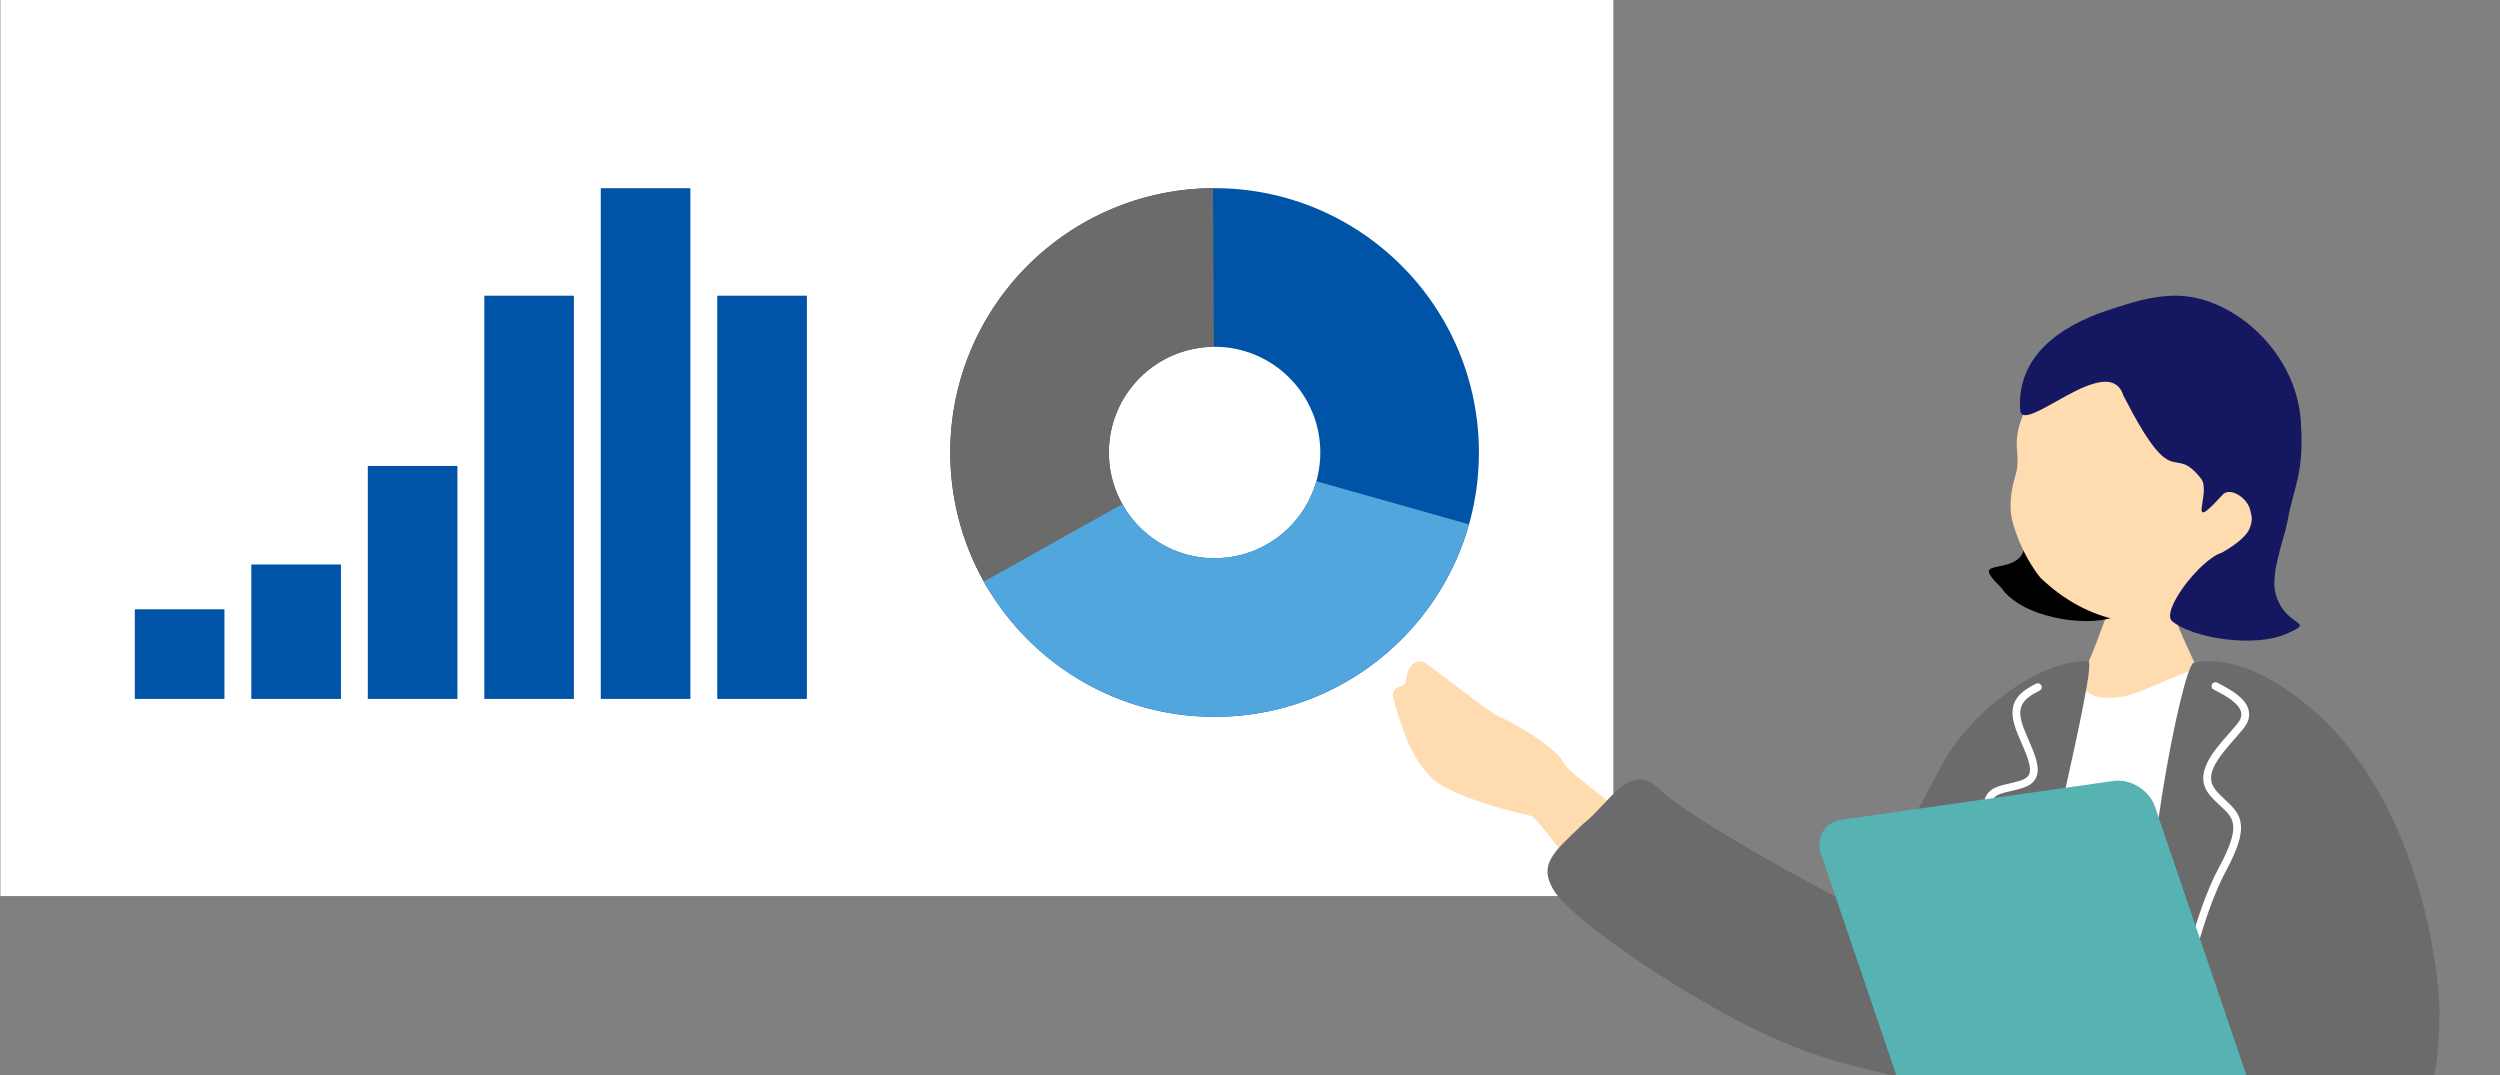 <svg width="279" height="120" viewBox="0 0 279 120" fill="none" xmlns="http://www.w3.org/2000/svg">
<rect x="0" y="0" width="279" height="120" fill="#808080" stroke="none"/>
<g clip-path="url(#clip0_544_1416)">
<rect x="0.047" width="180" height="100" fill="white"/>
<path d="M165.047 50.5C165.047 66.792 151.839 80 135.547 80C119.254 80 106.047 66.792 106.047 50.5C106.047 34.208 119.254 21 135.547 21C151.839 21 165.047 34.208 165.047 50.5ZM123.747 50.5C123.747 57.017 129.03 62.3 135.547 62.3C142.064 62.3 147.347 57.017 147.347 50.5C147.347 43.983 142.064 38.7 135.547 38.7C129.03 38.7 123.747 43.983 123.747 50.5Z" fill="#0054A7"/>
<path d="M110.425 65.963C107.681 61.506 106.173 56.4 106.054 51.167C105.936 45.935 107.212 40.765 109.751 36.189C112.29 31.612 116.001 27.793 120.503 25.124C125.005 22.455 130.136 21.032 135.369 21L135.476 38.7C133.382 38.713 131.33 39.282 129.529 40.35C127.728 41.417 126.244 42.945 125.228 44.776C124.213 46.606 123.703 48.674 123.75 50.767C123.797 52.86 124.401 54.903 125.498 56.685L110.425 65.963Z" fill="#6B6B6B"/>
<path d="M163.936 58.517C162.351 64.132 159.136 69.151 154.698 72.939C150.26 76.726 144.798 79.113 139.004 79.797C133.209 80.481 127.342 79.431 122.145 76.78C116.947 74.129 112.652 69.997 109.803 64.905L125.249 56.262C126.389 58.299 128.107 59.952 130.186 61.012C132.265 62.072 134.612 62.492 136.93 62.219C139.247 61.945 141.432 60.991 143.207 59.475C144.982 57.96 146.268 55.953 146.903 53.707L163.936 58.517Z" fill="#51A7DD"/>
<path d="M156.887 76.107C156.843 76.751 155.042 76.438 155.512 78.031C156.739 82.235 157.601 84.542 159.69 86.726C161.779 88.911 169.212 90.704 170.909 91.061C171.693 91.227 179.039 101.863 181.25 102.995C183.975 104.657 194.48 102.002 187.735 96.266C182.007 90.991 175.079 86.448 174.417 84.994C173.756 83.532 168.986 80.651 167.254 79.954C166.27 79.563 161.056 75.359 159.15 74.053C158.106 73.331 157.026 74.271 156.887 76.107Z" fill="#FFDBB0"/>
<path d="M241.579 64.4C241.248 64.409 236.914 64.862 236.496 64.836C236.348 65.584 234.485 70.241 234.155 71.19C232.492 75.881 228.967 81.896 228.566 82.366C233.493 86.622 247.132 88.18 250.257 84.115C249.378 83.68 242.92 70.084 242.502 68.3C242.188 66.986 241.597 64.905 241.588 64.409L241.579 64.4Z" fill="#FFDBB0"/>
<path d="M259.525 113.405C257.367 101.236 261.736 92.628 261.301 92.454C261.266 84.194 253.641 76.221 245.851 74.689C244.214 74.367 239.331 77.448 236.494 77.805C230.418 78.562 233.23 73.566 229.148 75.254C224.621 77.587 220.078 103.404 217.031 120.307H259.377C259.377 117.13 259.447 113.936 259.534 113.396L259.525 113.405Z" fill="white"/>
<path d="M272.243 112.865C272.243 109.462 270.72 93.42 261.336 82.479C256.949 77.369 250.134 72.826 244.824 73.957C243.562 74.227 238.322 100.174 239.663 113.518C239.889 115.755 240.055 118.027 240.168 120.316H271.625C272.008 118.183 272.243 115.729 272.243 112.865Z" fill="#6B6B6B"/>
<path d="M223.36 65.619C225.64 68.9 232.569 69.988 235.815 68.909C242.744 66.594 231.167 60.144 230.523 57.141C230.053 54.947 228.269 55.548 225.954 58.464C225.24 59.369 227.259 62.102 223.899 63.016C222.002 63.53 220.931 63.173 223.36 65.619Z" fill="black"/>
<path d="M248.161 64.418C244.671 68.439 240.162 69.91 236.732 69.275C233.303 68.639 230.3 66.951 227.715 64.479C225.739 62.033 224.547 58.638 224.416 57.246C224.294 55.966 224.477 54.512 224.895 53.172C225.87 50.038 223.641 49.673 227.114 43.615C228.168 41.778 234.113 33.535 243.452 34.745C251.66 35.807 255.473 56.001 248.161 64.418Z" fill="#FFDBB0"/>
<path d="M236.99 44.198C235.371 38.879 225.622 48.837 225.44 45.712C225.048 38.949 231.211 35.833 236.076 34.353C237.208 34.014 240.089 32.926 243.1 33.004C249.333 33.178 256.253 39.315 256.766 46.957C257.175 53.041 255.983 54.19 255.286 58.142C254.929 60.17 253.345 63.939 253.955 66.245C254.99 70.162 258.794 69.196 255.051 70.78C251.509 72.277 244.763 71.242 242.43 69.344C241.072 68.247 245.546 62.398 248.001 61.658C251.752 59.491 251.457 58.185 251.108 56.862C250.76 55.539 248.871 54.294 248.027 55.226C243.814 59.874 246.852 54.973 245.642 53.424C242.352 49.229 242.77 55.461 236.999 44.198H236.99Z" fill="#151861"/>
<path d="M226.078 109.418C226.678 103.195 234.225 73.818 233.041 73.774C227.958 73.574 220.254 78.997 216.868 85.09C215.162 88.162 208.739 101.149 206.084 100.583C204.387 100.052 188.258 91.148 185.229 88.11C181.912 84.794 179.623 89.651 176.69 91.94C173.269 95.187 171.746 96.449 173.321 99.234C175.071 102.333 186.761 110.428 195.804 114.867C204.186 118.975 209.339 119.271 212.012 120.325H226.034C226.121 116.791 226.138 113.152 226.078 109.427V109.418Z" fill="#6B6B6B"/>
<path d="M242.12 117.4C242.12 117.4 242.05 117.4 242.015 117.391C241.78 117.33 241.641 117.095 241.702 116.869C241.78 116.547 241.902 115.955 242.067 115.172C242.894 111.237 244.818 102.037 247.638 96.806C250.162 92.123 249.283 91.305 247.812 89.956C247.438 89.608 247.011 89.216 246.611 88.737C244.705 86.448 246.95 83.898 248.761 81.852C249.074 81.495 249.379 81.147 249.657 80.808C250.049 80.338 250.197 79.911 250.11 79.493C249.901 78.457 248.265 77.587 247.281 77.073L247.029 76.943C246.82 76.83 246.742 76.569 246.855 76.36C246.968 76.151 247.229 76.073 247.438 76.186L247.69 76.316C248.874 76.943 250.676 77.892 250.963 79.328C251.102 80.007 250.885 80.686 250.328 81.365C250.04 81.704 249.727 82.061 249.414 82.427C247.325 84.794 245.949 86.587 247.281 88.189C247.647 88.633 248.038 88.981 248.404 89.329C250.171 90.957 251.12 92.21 248.404 97.224C245.645 102.342 243.739 111.464 242.92 115.355C242.755 116.155 242.624 116.756 242.546 117.078C242.494 117.278 242.32 117.409 242.128 117.409L242.12 117.4Z" fill="white"/>
<path d="M222.308 107.608C222.073 107.608 221.873 107.416 221.873 107.172C221.873 106.798 221.882 106.206 221.89 105.458C221.942 101.898 222.047 94.499 221.49 91.522C220.863 88.215 222.473 87.84 224.179 87.457C224.597 87.362 225.05 87.257 225.52 87.101C226.007 86.935 226.321 86.709 226.451 86.404C226.782 85.664 226.216 84.35 225.563 82.827C225.433 82.522 225.294 82.2 225.154 81.869C223.857 78.727 224.928 77.448 227.226 76.299C227.443 76.194 227.696 76.281 227.809 76.49C227.914 76.708 227.826 76.969 227.618 77.073C225.607 78.083 224.893 78.962 225.955 81.539C226.086 81.861 226.225 82.174 226.355 82.487C227.121 84.272 227.722 85.673 227.235 86.761C226.991 87.301 226.521 87.675 225.79 87.919C225.294 88.084 224.815 88.197 224.371 88.293C222.656 88.685 221.873 88.868 222.343 91.357C222.926 94.421 222.813 101.88 222.761 105.466C222.752 106.215 222.743 106.807 222.743 107.172C222.743 107.407 222.552 107.608 222.308 107.608Z" fill="white"/>
<path d="M240.489 90.005C239.859 88.165 237.769 86.885 235.849 87.155L205.589 91.465C203.659 91.735 202.599 93.465 203.229 95.315L212.079 121.315H251.149L240.489 90.005Z" fill="#56B3B2"/>
<rect x="15.047" y="68" width="10" height="10" fill="#0054A7"/>
<rect x="28.047" y="63" width="10" height="15" fill="#0054A7"/>
<rect x="41.047" y="52" width="10" height="26" fill="#0054A7"/>
<rect x="54.047" y="33" width="10" height="45" fill="#0054A7"/>
<rect x="67.047" y="21" width="10" height="57" fill="#0054A7"/>
<rect x="80.047" y="33" width="10" height="45" fill="#0054A7"/>
</g>
<defs>
<clipPath id="clip0_544_1416">
<rect width="278" height="120" fill="white" transform="translate(0.047)"/>
</clipPath>
</defs>
</svg>
